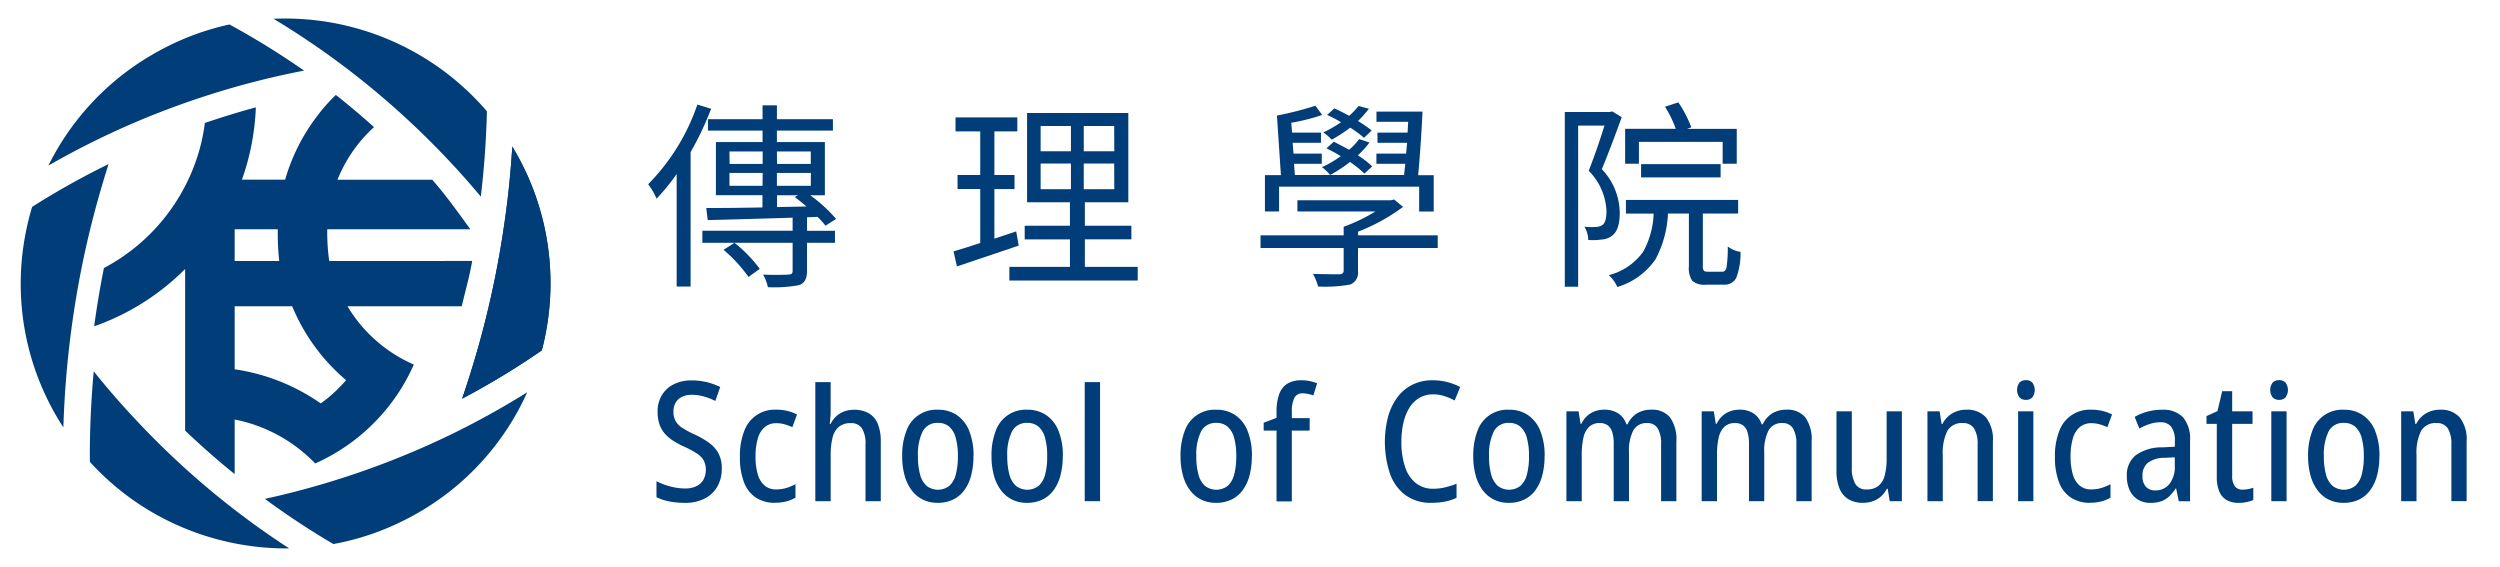 <svg xmlns="http://www.w3.org/2000/svg" xmlns:xlink="http://www.w3.org/1999/xlink" width="172" height="39" viewBox="0 0 172 39">
  <defs>
    <clipPath id="clip-path">
      <rect id="Rectangle_4" data-name="Rectangle 4" width="168.279" height="36.453" fill="none"/>
    </clipPath>
    <clipPath id="clip-Custom_Size_1">
      <rect width="172" height="39"/>
    </clipPath>
  </defs>
  <g id="Custom_Size_1" data-name="Custom Size – 1" clip-path="url(#clip-Custom_Size_1)">
    <rect width="172" height="39" fill="rgba(255,255,255,0)"/>
    <g id="Group_2" data-name="Group 2" transform="translate(1.425 1.274)">
      <g id="Group_1" data-name="Group 1" transform="translate(0 0)" clip-path="url(#clip-path)">
        <path id="Path_1" data-name="Path 1" d="M.786,15.183q-.122.4-.227.815c-.013.054-.025.108-.038.162a18.389,18.389,0,0,0-.474,3.015,18.093,18.093,0,0,0,2.537,10.62c.114.19.232.377.351.563q.092-3.023.455-6,.164-1.348.382-2.684.34-2.074.81-4.12c.046-.2.093-.4.141-.6Q5.3,14.574,6.045,12.24A54.2,54.2,0,0,0,.786,15.183" transform="translate(0 -2.225)" fill="#003d79"/>
        <path id="Path_2" data-name="Path 2" d="M13.507,37.344q-2.083-1.786-4-3.783l-.282-.295c-.12-.128-.241-.257-.36-.385Q7.4,31.319,6.08,29.665q-.226,2.477-.263,4.986c-.006.416-.006.83,0,1.245a18.039,18.039,0,0,0,4.612,3.653,18.405,18.405,0,0,0,9.1,2.3q-2.116-1.371-4.1-2.928-.974-.763-1.916-1.572" transform="translate(-1.057 -5.393)" fill="#003d79"/>
        <path id="Path_3" data-name="Path 3" d="M30.717,35.518q-1.879.8-3.826,1.465-.325.112-.652.218-.266.088-.533.173-2.566.817-5.174,1.387a54.5,54.5,0,0,0,4.714,3.109A18.13,18.13,0,0,0,28,41.137a18.448,18.448,0,0,0,2.725-1.223c.2-.107.389-.217.582-.332a18.088,18.088,0,0,0,7.273-8.156,56.366,56.366,0,0,1-5.4,2.981q-1.213.583-2.455,1.111" transform="translate(-3.733 -5.713)" fill="#003d79"/>
        <path id="Path_4" data-name="Path 4" d="M40.617,10.84l-.047-.077q-.066,1.079-.168,2.158-.157,1.658-.4,3.3-.187,1.28-.423,2.548-.428,2.31-1.023,4.58-.125.484-.259.964-.533,1.915-1.18,3.8A54.252,54.252,0,0,0,42.6,24.79c.013-.051.028-.1.04-.153.065-.252.121-.5.173-.758a18.112,18.112,0,0,0-2.2-13.039" transform="translate(-6.749 -1.957)" fill="#003d79"/>
        <path id="Path_5" data-name="Path 5" d="M40.617,10.84l-.047-.077q-.066,1.079-.168,2.158-.157,1.658-.4,3.3-.187,1.28-.423,2.548-.428,2.31-1.023,4.58-.125.484-.259.964-.533,1.915-1.18,3.8A54.252,54.252,0,0,0,42.6,24.79c.013-.051.028-.1.04-.153.065-.252.121-.5.173-.758a18.112,18.112,0,0,0-2.2-13.039" transform="translate(-6.749 -1.957)" fill="#003d79"/>
        <path id="Path_6" data-name="Path 6" d="M27.96,4.753q1.976,1.625,3.814,3.435c.086.084.171.17.255.255Q32.592,9,33.14,9.581q1.236,1.3,2.381,2.673.086-.729.155-1.463.21-2.207.264-4.409A18.3,18.3,0,0,0,21.258.018a55.963,55.963,0,0,1,4.66,3.133q1.038.777,2.042,1.6" transform="translate(-3.865 0)" fill="#003d79"/>
        <path id="Path_7" data-name="Path 7" d="M9.661,6.672q1.582-.627,3.209-1.163a56.971,56.971,0,0,1,7.046-1.834A54.387,54.387,0,0,0,14.785.5a18.111,18.111,0,0,0-2.72.822A18.336,18.336,0,0,0,9.378,2.635l-.072.041a18.1,18.1,0,0,0-6.978,7.533Q4.748,8.82,7.3,7.67q1.166-.524,2.359-1" transform="translate(-0.423 -0.091)" fill="#003d79"/>
        <path id="Path_8" data-name="Path 8" d="M29.126,17.849H22.348a13.913,13.913,0,0,1-.137-1.931c0-.083,0-.167,0-.251h9.846c-.977-1.343-1.684-2.343-2.624-3.408H22.915a9.881,9.881,0,0,1,1.655-2.735l0,0a9.992,9.992,0,0,1,.86-.886c-.161-.144-.322-.288-.486-.43q-.977-.855-1.991-1.664c-.051-.041-.1-.079-.151-.118a12.974,12.974,0,0,0-1.119,1.231l.006,0a13.264,13.264,0,0,0-2.375,4.6H16.341a16.4,16.4,0,0,0,.665-2.437A16.7,16.7,0,0,0,17.3,7.279q-1.765.48-3.508,1.076a13.184,13.184,0,0,1-.35,1.76,13.271,13.271,0,0,1-6.595,8.219q-.225,1.122-.409,2.25-.144.876-.262,1.758c.108-.038.215-.075.322-.115A16.583,16.583,0,0,0,12.434,18.4V29.52q1.073,1.021,2.192,1.982.6.515,1.216,1.012V28.756a10.346,10.346,0,0,1,1.957.588,10.549,10.549,0,0,1,3.584,2.435,13.3,13.3,0,0,0,2.96-1.81,13.491,13.491,0,0,0,2.047-2.059,13.29,13.29,0,0,0,1.778-2.935,9.921,9.921,0,0,1-4.563-4.009h7.858c.26-1.087.493-1.89.7-2.991.007-.043.016-.085.023-.127ZM15.842,15.667h2.964c0,.084,0,.168,0,.251a18.366,18.366,0,0,0,.1,1.931H15.842Zm5.925,11.984A13.839,13.839,0,0,0,15.842,25.3V20.967H19.8a13.336,13.336,0,0,0,3.708,5.082,9.964,9.964,0,0,1-1.743,1.6" transform="translate(-1.122 -1.168)" fill="#003d79"/>
        <path id="Path_9" data-name="Path 9" d="M57.094,7.524a21.116,21.116,0,0,1-1.413,2.982v9.25h-.959V12.011a14.108,14.108,0,0,1-1.385,1.7,4.279,4.279,0,0,0-.576-.994,14.459,14.459,0,0,0,3.386-5.48Zm6.6,8.394h1.92v.829H63.69v1.96q0,.772-.549.952A9.383,9.383,0,0,1,61,19.8a3.242,3.242,0,0,0-.329-.869,17.26,17.26,0,0,0,1.755,0q.274,0,.274-.236V16.746H56.49v-.829H62.7v-.9q-4.4.137-5.842.164l-.1-.827q1.672,0,3.867-.042v-.842H57.423V9.815h3.209V9.028H56.875V8.241h3.757V7.289h.988v.952h3.853v.787H61.619v.787h3.3v3.659H63.909A10.548,10.548,0,0,1,65.692,15.1l-.727.47a6.541,6.541,0,0,0-.547-.608l-.727.028Zm-4.031,3.175a9.953,9.953,0,0,0-1.715-1.865l.754-.482A9.509,9.509,0,0,1,60.44,18.54Zm-1.3-7.773h2.276v-.856H58.355Zm2.277.621H58.356v.884h2.276Zm.988-.621H63.95v-.856H61.619Zm2.331.621H61.619v.884H63.95Zm-2.331,2.347,2.029-.042q-.425-.358-.808-.648l.219-.124h-1.44Z" transform="translate(-9.593 -1.315)" fill="#003d79"/>
        <path id="Path_10" data-name="Path 10" d="M82.925,17.067,78.673,18.5l-.233-1.036q1.015-.3,1.837-.579V13.174H78.715v-.966h1.562v-3h-1.7V8.246h4.251v.966H81.251v3h1.385v.966H81.251v3.411l1.5-.5Zm8.186,1.464v.939H82.281v-.939h4.168V16.64H83.336V15.7h3.112V14.086H83.5V7.943h6.966v6.143h-2.99V15.7h3.2v.938h-3.2v1.891Zm-6.678-7.952h2.084V8.84H84.433Zm0,2.609h2.084V11.422H84.433Zm5.06-4.349H87.4v1.739h2.1Zm0,2.581H87.4v1.766h2.1Z" transform="translate(-14.262 -1.444)" fill="#003d79"/>
        <path id="Path_11" data-name="Path 11" d="M116.445,17.122H110.96V18.71a.866.866,0,0,1-.535.925,9.793,9.793,0,0,1-2.207.138,3.838,3.838,0,0,0-.357-.871q.851.028,1.824.029c.192-.01.289-.092.289-.25v-1.56h-5.719v-.87h5.719V15.66a11.7,11.7,0,0,0,2.18-1.05h-5.362v-.773h6.445l.206-.055.617.511A13.137,13.137,0,0,1,110.96,16v.248h5.485ZM105.53,14.61h-.973v-2.5h1.1l-.274-4.1a23.1,23.1,0,0,0,2.646-.677l.466.634a13.667,13.667,0,0,1-2.125.538l.055.677h1.988v.7h-1.948l.056.746h1.947v.7h-1.906l.055.773h7.514l.083-.773h-1.988v-.7h2.043l.069-.746H112.3v-.7h2.071l.04-.745h-2.18v-.7H115.4q-.109,2.278-.3,4.376h1.069v2.5h-1V12.9H105.53ZM111.4,12a7.986,7.986,0,0,0-.988-.8,9.6,9.6,0,0,1-1.372.9,2.674,2.674,0,0,0-.562-.539,7.633,7.633,0,0,0,1.3-.758c-.284-.175-.612-.355-.988-.539l.507-.455q.2.1,1.056.552a4.476,4.476,0,0,0,.686-.732l.713.235a7.077,7.077,0,0,1-.8.884,6.151,6.151,0,0,1,.988.759Zm-.028-2.458a6.955,6.955,0,0,0-.947-.7,10.431,10.431,0,0,1-1.275.828,3.194,3.194,0,0,0-.577-.5,9.289,9.289,0,0,0,1.222-.7,7.914,7.914,0,0,0-.96-.5l.493-.455q.384.166,1.028.511A5.634,5.634,0,0,0,111,7.348l.713.194a7.952,7.952,0,0,1-.754.842,10.3,10.3,0,0,1,.946.65Z" transform="translate(-18.955 -1.333)" fill="#003d79"/>
        <path id="Path_12" data-name="Path 12" d="M133.756,8.07q-.851,2.347-1.37,3.575a4.437,4.437,0,0,1,1.234,2.982q0,1.229-.535,1.6a1.3,1.3,0,0,1-.713.262,4.6,4.6,0,0,1-.918.028,1.883,1.883,0,0,0-.261-.911,4.632,4.632,0,0,0,.8.014.894.894,0,0,0,.425-.124q.288-.193.288-.966a4.175,4.175,0,0,0-1.221-2.774q.6-1.546,1.083-3.106h-1.81V19.736h-.919V7.711h3.1l.164-.042ZM140.668,18.7c.155,0,.256-.1.3-.3a9.259,9.259,0,0,0,.083-1.436,1.848,1.848,0,0,0,.878.372,4.737,4.737,0,0,1-.3,1.8.9.9,0,0,1-.864.455h-1.208a1.27,1.27,0,0,1-.947-.262,1.574,1.574,0,0,1-.233-1.008V14.7h-1.439a7.415,7.415,0,0,1-.85,3.133,4.873,4.873,0,0,1-2.634,1.919,2.43,2.43,0,0,0-.589-.814,4.179,4.179,0,0,0,2.359-1.6,5.808,5.808,0,0,0,.727-2.635h-1.906v-.939h7.72V14.7h-2.428v3.6a.516.516,0,0,0,.069.331c.036.047.133.07.288.07Zm-5.732-7.427h-.946V8.87h3.483a7.258,7.258,0,0,0-.74-1.519l.919-.3a8.193,8.193,0,0,1,.891,1.712l-.288.11h3.414v2.4H140.7V9.767h-5.76Zm.151.027h5.472v.911h-5.472Z" transform="translate(-23.606 -1.281)" fill="#003d79"/>
        <path id="Path_13" data-name="Path 13" d="M57.952,36.5a2.426,2.426,0,0,1-.311,1.248,2.09,2.09,0,0,1-.876.817,2.911,2.911,0,0,1-1.336.29,6,6,0,0,1-.734-.043,4.27,4.27,0,0,1-.66-.128,3.09,3.09,0,0,1-.574-.221V37.365a4.657,4.657,0,0,0,.947.359,3.957,3.957,0,0,0,1.028.14,1.7,1.7,0,0,0,.783-.162,1.13,1.13,0,0,0,.479-.451,1.467,1.467,0,0,0,.014-1.312,1.456,1.456,0,0,0-.482-.488,6.214,6.214,0,0,0-.893-.474,6.536,6.536,0,0,1-.733-.4,2.61,2.61,0,0,1-.569-.485,1.951,1.951,0,0,1-.366-.636,2.576,2.576,0,0,1-.129-.857,2.139,2.139,0,0,1,.292-1.155,1.981,1.981,0,0,1,.83-.754,2.666,2.666,0,0,1,1.231-.26,4.276,4.276,0,0,1,1.044.123,4.488,4.488,0,0,1,.908.331l-.335.958a4.469,4.469,0,0,0-.811-.312,3.077,3.077,0,0,0-.806-.109,1.5,1.5,0,0,0-.687.143,1,1,0,0,0-.428.4,1.188,1.188,0,0,0-.149.605,1.339,1.339,0,0,0,.146.655,1.38,1.38,0,0,0,.47.476,6.815,6.815,0,0,0,.857.46,5.489,5.489,0,0,1,1.018.594,2.134,2.134,0,0,1,.623.731,2.215,2.215,0,0,1,.212,1.012" transform="translate(-9.72 -5.532)" fill="#003d79"/>
        <path id="Path_14" data-name="Path 14" d="M62.9,39.3a2.374,2.374,0,0,1-1.308-.348,2.168,2.168,0,0,1-.83-1.051,4.728,4.728,0,0,1-.286-1.769,4.644,4.644,0,0,1,.3-1.78,2.224,2.224,0,0,1,2.19-1.46,3.2,3.2,0,0,1,.8.092,2.859,2.859,0,0,1,.637.239l-.319.874a3.167,3.167,0,0,0-.542-.2,2.1,2.1,0,0,0-.547-.075,1.217,1.217,0,0,0-.8.26,1.584,1.584,0,0,0-.481.771,4.26,4.26,0,0,0-.162,1.272,4.125,4.125,0,0,0,.16,1.236,1.558,1.558,0,0,0,.473.759,1.19,1.19,0,0,0,.785.258,2.426,2.426,0,0,0,.7-.1,3.155,3.155,0,0,0,.628-.261v.926a2.387,2.387,0,0,1-.638.263,3.128,3.128,0,0,1-.764.089" transform="translate(-10.995 -5.98)" fill="#003d79"/>
        <path id="Path_15" data-name="Path 15" d="M67.872,30.575v1.863c0,.183,0,.362-.016.538s-.028.332-.05.47h.066a1.758,1.758,0,0,1,.394-.53,1.692,1.692,0,0,1,.547-.327,1.923,1.923,0,0,1,.66-.112,2,2,0,0,1,1.022.241,1.478,1.478,0,0,1,.619.726,3.159,3.159,0,0,1,.206,1.225v4.1H70.27V34.86a1.961,1.961,0,0,0-.248-1.11.873.873,0,0,0-.769-.353,1.253,1.253,0,0,0-.805.243,1.37,1.37,0,0,0-.44.737,4.772,4.772,0,0,0-.135,1.228v3.161H66.817V30.575Z" transform="translate(-12.148 -5.559)" fill="#003d79"/>
        <path id="Path_16" data-name="Path 16" d="M79.025,36.088a5.158,5.158,0,0,1-.159,1.329,2.991,2.991,0,0,1-.47,1.014,2.082,2.082,0,0,1-.772.646,2.427,2.427,0,0,1-1.067.224,2.258,2.258,0,0,1-1.017-.224,2.163,2.163,0,0,1-.767-.642,3.01,3.01,0,0,1-.484-1.011,4.933,4.933,0,0,1-.168-1.334,4.66,4.66,0,0,1,.284-1.724,2.182,2.182,0,0,1,2.179-1.471,2.272,2.272,0,0,1,1.3.37,2.352,2.352,0,0,1,.847,1.082,4.553,4.553,0,0,1,.3,1.744m-3.826,0a4.664,4.664,0,0,0,.146,1.256,1.591,1.591,0,0,0,.45.785,1.28,1.28,0,0,0,1.565,0,1.57,1.57,0,0,0,.443-.781,4.772,4.772,0,0,0,.144-1.262,4.654,4.654,0,0,0-.144-1.245,1.568,1.568,0,0,0-.443-.776,1.151,1.151,0,0,0-.788-.266,1.112,1.112,0,0,0-1.047.586,3.561,3.561,0,0,0-.326,1.7" transform="translate(-13.476 -5.98)" fill="#003d79"/>
        <path id="Path_17" data-name="Path 17" d="M86.535,36.088a5.124,5.124,0,0,1-.159,1.329,2.99,2.99,0,0,1-.47,1.014,2.076,2.076,0,0,1-.772.646,2.427,2.427,0,0,1-1.067.224,2.249,2.249,0,0,1-1.016-.224,2.165,2.165,0,0,1-.767-.642,3.011,3.011,0,0,1-.484-1.011,4.967,4.967,0,0,1-.167-1.334,4.644,4.644,0,0,1,.284-1.724,2.18,2.18,0,0,1,2.178-1.471,2.274,2.274,0,0,1,1.3.37,2.352,2.352,0,0,1,.847,1.082,4.553,4.553,0,0,1,.3,1.744m-3.825,0a4.7,4.7,0,0,0,.145,1.256,1.592,1.592,0,0,0,.451.785,1.279,1.279,0,0,0,1.564,0,1.564,1.564,0,0,0,.444-.781,4.772,4.772,0,0,0,.144-1.262,4.654,4.654,0,0,0-.144-1.245,1.563,1.563,0,0,0-.444-.776,1.148,1.148,0,0,0-.787-.266,1.113,1.113,0,0,0-1.047.586,3.562,3.562,0,0,0-.326,1.7" transform="translate(-14.842 -5.98)" fill="#003d79"/>
        <rect id="Rectangle_1" data-name="Rectangle 1" width="1.055" height="8.192" transform="translate(73.204 25.016)" fill="#003d79"/>
        <path id="Path_18" data-name="Path 18" d="M102.435,36.088a5.122,5.122,0,0,1-.16,1.329,2.974,2.974,0,0,1-.47,1.014,2.082,2.082,0,0,1-.772.646,2.427,2.427,0,0,1-1.067.224,2.261,2.261,0,0,1-1.018-.224,2.17,2.17,0,0,1-.767-.642,3.025,3.025,0,0,1-.484-1.011,4.9,4.9,0,0,1-.168-1.334,4.678,4.678,0,0,1,.283-1.724,2.182,2.182,0,0,1,2.18-1.471,2.27,2.27,0,0,1,1.3.37,2.354,2.354,0,0,1,.848,1.082,4.553,4.553,0,0,1,.3,1.744m-3.826,0a4.666,4.666,0,0,0,.146,1.256,1.586,1.586,0,0,0,.451.785,1.278,1.278,0,0,0,1.564,0,1.571,1.571,0,0,0,.445-.781,4.775,4.775,0,0,0,.143-1.262,4.657,4.657,0,0,0-.143-1.245,1.57,1.57,0,0,0-.445-.776,1.144,1.144,0,0,0-.786-.266,1.112,1.112,0,0,0-1.047.586,3.561,3.561,0,0,0-.326,1.7" transform="translate(-17.733 -5.98)" fill="#003d79"/>
        <path id="Path_19" data-name="Path 19" d="M107.681,33.884h-1.226v4.868h-1.051V33.884h-.885V33.34l.885-.336v-.392a3.573,3.573,0,0,1,.182-1.236,1.392,1.392,0,0,1,.558-.72,1.769,1.769,0,0,1,.954-.236,2.863,2.863,0,0,1,.591.056,3.083,3.083,0,0,1,.509.151l-.263.835a2.919,2.919,0,0,0-.355-.1,1.707,1.707,0,0,0-.376-.043.61.61,0,0,0-.569.3,2.1,2.1,0,0,0-.178.982v.425h1.226Z" transform="translate(-19.003 -5.531)" fill="#003d79"/>
        <path id="Path_20" data-name="Path 20" d="M118.026,31.39a1.823,1.823,0,0,0-.943.241,2.012,2.012,0,0,0-.685.682,3.368,3.368,0,0,0-.412,1.034,5.768,5.768,0,0,0-.137,1.3,5.334,5.334,0,0,0,.25,1.729,2.367,2.367,0,0,0,.74,1.116,1.867,1.867,0,0,0,1.2.39,3.471,3.471,0,0,0,.835-.1,6.131,6.131,0,0,0,.769-.243v.97a3.583,3.583,0,0,1-.791.258,4.855,4.855,0,0,1-.946.084,2.925,2.925,0,0,1-1.751-.511,3.111,3.111,0,0,1-1.078-1.453,6.946,6.946,0,0,1-.154-3.927,4.068,4.068,0,0,1,.627-1.337,2.9,2.9,0,0,1,1.03-.885A3.061,3.061,0,0,1,118,30.42a3.99,3.99,0,0,1,.992.121,3.869,3.869,0,0,1,.9.344l-.379.925a4.293,4.293,0,0,0-.707-.3,2.525,2.525,0,0,0-.783-.121" transform="translate(-20.857 -5.531)" fill="#003d79"/>
        <path id="Path_21" data-name="Path 21" d="M127.05,36.088a5.122,5.122,0,0,1-.16,1.329,2.974,2.974,0,0,1-.47,1.014,2.082,2.082,0,0,1-.772.646,2.427,2.427,0,0,1-1.067.224,2.261,2.261,0,0,1-1.018-.224,2.17,2.17,0,0,1-.767-.642,3.025,3.025,0,0,1-.484-1.011,4.933,4.933,0,0,1-.168-1.334,4.678,4.678,0,0,1,.283-1.724,2.182,2.182,0,0,1,2.18-1.471,2.27,2.27,0,0,1,1.3.37,2.354,2.354,0,0,1,.848,1.082,4.554,4.554,0,0,1,.3,1.744m-3.826,0a4.667,4.667,0,0,0,.146,1.256,1.586,1.586,0,0,0,.451.785,1.278,1.278,0,0,0,1.564,0,1.571,1.571,0,0,0,.445-.781,4.775,4.775,0,0,0,.143-1.262,4.657,4.657,0,0,0-.143-1.245,1.57,1.57,0,0,0-.445-.776,1.144,1.144,0,0,0-.786-.266,1.112,1.112,0,0,0-1.047.586,3.561,3.561,0,0,0-.326,1.7" transform="translate(-22.208 -5.98)" fill="#003d79"/>
        <path id="Path_22" data-name="Path 22" d="M135.806,32.893a1.58,1.58,0,0,1,1.3.533,2.624,2.624,0,0,1,.434,1.67v4.093h-1.051V35.276a2.026,2.026,0,0,0-.238-1.107.8.8,0,0,0-.712-.356,1.028,1.028,0,0,0-.965.51,3.047,3.047,0,0,0-.294,1.492v3.374h-1.05V35.27a2.74,2.74,0,0,0-.1-.827.919.919,0,0,0-.316-.476.877.877,0,0,0-.531-.154,1.037,1.037,0,0,0-.75.26,1.479,1.479,0,0,0-.388.749,5.121,5.121,0,0,0-.115,1.166v3.2h-1.055V33.005h.835l.137.857h.061a1.7,1.7,0,0,1,.382-.529,1.622,1.622,0,0,1,.531-.328,1.8,1.8,0,0,1,.648-.112,1.7,1.7,0,0,1,.989.266,1.424,1.424,0,0,1,.545.737h.077a1.737,1.737,0,0,1,.662-.757,1.864,1.864,0,0,1,.965-.246" transform="translate(-23.631 -5.98)" fill="#003d79"/>
        <path id="Path_23" data-name="Path 23" d="M147.181,32.893a1.58,1.58,0,0,1,1.3.533,2.619,2.619,0,0,1,.434,1.67v4.093h-1.051V35.276a2.018,2.018,0,0,0-.239-1.107.8.8,0,0,0-.712-.356,1.028,1.028,0,0,0-.965.51,3.047,3.047,0,0,0-.294,1.492v3.374h-1.05V35.27a2.767,2.767,0,0,0-.1-.827.924.924,0,0,0-.316-.476.877.877,0,0,0-.531-.154,1.037,1.037,0,0,0-.75.26,1.48,1.48,0,0,0-.388.749,5.123,5.123,0,0,0-.115,1.166v3.2h-1.055V33.005h.835l.137.857h.061a1.7,1.7,0,0,1,.382-.529,1.617,1.617,0,0,1,.532-.328,1.8,1.8,0,0,1,.647-.112,1.7,1.7,0,0,1,.989.266,1.429,1.429,0,0,1,.545.737h.077a1.737,1.737,0,0,1,.662-.757,1.865,1.865,0,0,1,.966-.246" transform="translate(-25.699 -5.98)" fill="#003d79"/>
        <path id="Path_24" data-name="Path 24" d="M157.182,33.03v6.183h-.837l-.137-.852h-.061a1.8,1.8,0,0,1-.4.524,1.715,1.715,0,0,1-.555.327,1.978,1.978,0,0,1-.673.112,1.929,1.929,0,0,1-1.025-.252,1.526,1.526,0,0,1-.612-.754,3.263,3.263,0,0,1-.2-1.235V33.03h1.056v3.856a2.105,2.105,0,0,0,.247,1.144.843.843,0,0,0,.758.376,1.288,1.288,0,0,0,.821-.241,1.34,1.34,0,0,0,.438-.722,4.6,4.6,0,0,0,.132-1.19V33.03Z" transform="translate(-27.758 -6.005)" fill="#003d79"/>
        <path id="Path_25" data-name="Path 25" d="M163,32.893a1.726,1.726,0,0,1,1.363.533,2.452,2.452,0,0,1,.473,1.659v4.1h-1.05V35.281a2.007,2.007,0,0,0-.245-1.1.862.862,0,0,0-.772-.367,1.131,1.131,0,0,0-1.067.541,3.427,3.427,0,0,0-.313,1.667v3.167h-1.055V33.005h.836l.137.869h.061a1.736,1.736,0,0,1,.967-.866,1.93,1.93,0,0,1,.665-.115" transform="translate(-29.151 -5.98)" fill="#003d79"/>
        <path id="Path_26" data-name="Path 26" d="M168.48,30.41a.588.588,0,0,1,.44.168.864.864,0,0,1,0,1.018.587.587,0,0,1-.438.171.6.6,0,0,1-.445-.171.853.853,0,0,1,0-1.02.61.61,0,0,1,.448-.165" transform="translate(-30.52 -5.529)" fill="#003d79"/>
        <rect id="Rectangle_2" data-name="Rectangle 2" width="1.05" height="6.183" transform="translate(137.421 27.025)" fill="#003d79"/>
        <path id="Path_27" data-name="Path 27" d="M173.479,39.3a2.374,2.374,0,0,1-1.308-.348,2.168,2.168,0,0,1-.83-1.051,4.744,4.744,0,0,1-.286-1.769,4.644,4.644,0,0,1,.3-1.78,2.224,2.224,0,0,1,2.19-1.46,3.2,3.2,0,0,1,.8.092,2.859,2.859,0,0,1,.637.239l-.319.874a3.167,3.167,0,0,0-.542-.2,2.1,2.1,0,0,0-.547-.075,1.217,1.217,0,0,0-.8.26,1.584,1.584,0,0,0-.481.771,4.259,4.259,0,0,0-.162,1.272,4.125,4.125,0,0,0,.16,1.236,1.564,1.564,0,0,0,.473.759,1.19,1.19,0,0,0,.785.258,2.431,2.431,0,0,0,.7-.1,3.168,3.168,0,0,0,.627-.261v.926a2.375,2.375,0,0,1-.638.263,3.128,3.128,0,0,1-.764.089" transform="translate(-31.1 -5.98)" fill="#003d79"/>
        <path id="Path_28" data-name="Path 28" d="M179.521,32.9a1.862,1.862,0,0,1,1.457.527,2.332,2.332,0,0,1,.473,1.6v4.165h-.776l-.182-.88h-.033a2.886,2.886,0,0,1-.445.546,1.583,1.583,0,0,1-.545.334,2.161,2.161,0,0,1-.736.112,1.613,1.613,0,0,1-.88-.23,1.494,1.494,0,0,1-.558-.645,2.253,2.253,0,0,1-.195-.97,1.735,1.735,0,0,1,.615-1.433,3.035,3.035,0,0,1,1.815-.54l.874-.046v-.364a1.606,1.606,0,0,0-.25-1.009.9.9,0,0,0-.745-.308,2.364,2.364,0,0,0-.721.114,4.19,4.19,0,0,0-.725.317l-.325-.8a3.657,3.657,0,0,1,.877-.362,3.794,3.794,0,0,1,1-.132m.885,3.274-.687.034a1.927,1.927,0,0,0-1.177.351,1.114,1.114,0,0,0-.358.888,1.051,1.051,0,0,0,.239.76.867.867,0,0,0,.646.243,1.2,1.2,0,0,0,.967-.44,1.9,1.9,0,0,0,.369-1.253Z" transform="translate(-32.2 -5.981)" fill="#003d79"/>
        <path id="Path_29" data-name="Path 29" d="M186.278,38.109a2.143,2.143,0,0,0,.387-.036,1.737,1.737,0,0,0,.355-.1v.847a2.157,2.157,0,0,1-.457.146,2.646,2.646,0,0,1-.555.056,1.671,1.671,0,0,1-.8-.182,1.2,1.2,0,0,1-.519-.58,2.569,2.569,0,0,1-.182-1.054V33.585H183.8v-.538l.754-.341.324-1.369h.688v1.385h1.4v.863h-1.4v3.559a1.206,1.206,0,0,0,.178.727.627.627,0,0,0,.536.238" transform="translate(-33.417 -5.697)" fill="#003d79"/>
        <path id="Path_30" data-name="Path 30" d="M189.77,30.41a.588.588,0,0,1,.44.168.864.864,0,0,1,0,1.018.586.586,0,0,1-.438.171.6.6,0,0,1-.445-.171.851.851,0,0,1,0-1.02.608.608,0,0,1,.448-.165" transform="translate(-34.391 -5.529)" fill="#003d79"/>
        <rect id="Rectangle_3" data-name="Rectangle 3" width="1.05" height="6.183" transform="translate(154.841 27.025)" fill="#003d79"/>
        <path id="Path_31" data-name="Path 31" d="M197.247,36.088a5.122,5.122,0,0,1-.16,1.329,2.974,2.974,0,0,1-.47,1.014,2.082,2.082,0,0,1-.772.646,2.427,2.427,0,0,1-1.067.224,2.261,2.261,0,0,1-1.018-.224,2.167,2.167,0,0,1-.766-.642,3.01,3.01,0,0,1-.484-1.011,4.933,4.933,0,0,1-.168-1.334,4.66,4.66,0,0,1,.284-1.724,2.182,2.182,0,0,1,2.179-1.471,2.27,2.27,0,0,1,1.3.37,2.354,2.354,0,0,1,.848,1.082,4.554,4.554,0,0,1,.3,1.744m-3.826,0a4.666,4.666,0,0,0,.146,1.256,1.592,1.592,0,0,0,.451.785,1.278,1.278,0,0,0,1.564,0,1.571,1.571,0,0,0,.445-.781,4.772,4.772,0,0,0,.144-1.262,4.654,4.654,0,0,0-.144-1.245,1.57,1.57,0,0,0-.445-.776,1.144,1.144,0,0,0-.786-.266,1.112,1.112,0,0,0-1.047.586,3.561,3.561,0,0,0-.326,1.7" transform="translate(-34.971 -5.98)" fill="#003d79"/>
        <path id="Path_32" data-name="Path 32" d="M202.837,32.893a1.726,1.726,0,0,1,1.363.533,2.452,2.452,0,0,1,.473,1.659v4.1h-1.05V35.281a2.007,2.007,0,0,0-.245-1.1.862.862,0,0,0-.772-.367,1.133,1.133,0,0,0-1.068.541,3.437,3.437,0,0,0-.313,1.667v3.167h-1.055V33.005h.835l.137.869h.061a1.742,1.742,0,0,1,.968-.866,1.926,1.926,0,0,1,.665-.115" transform="translate(-36.394 -5.98)" fill="#003d79"/>
      </g>
    </g>
  </g>
</svg>
